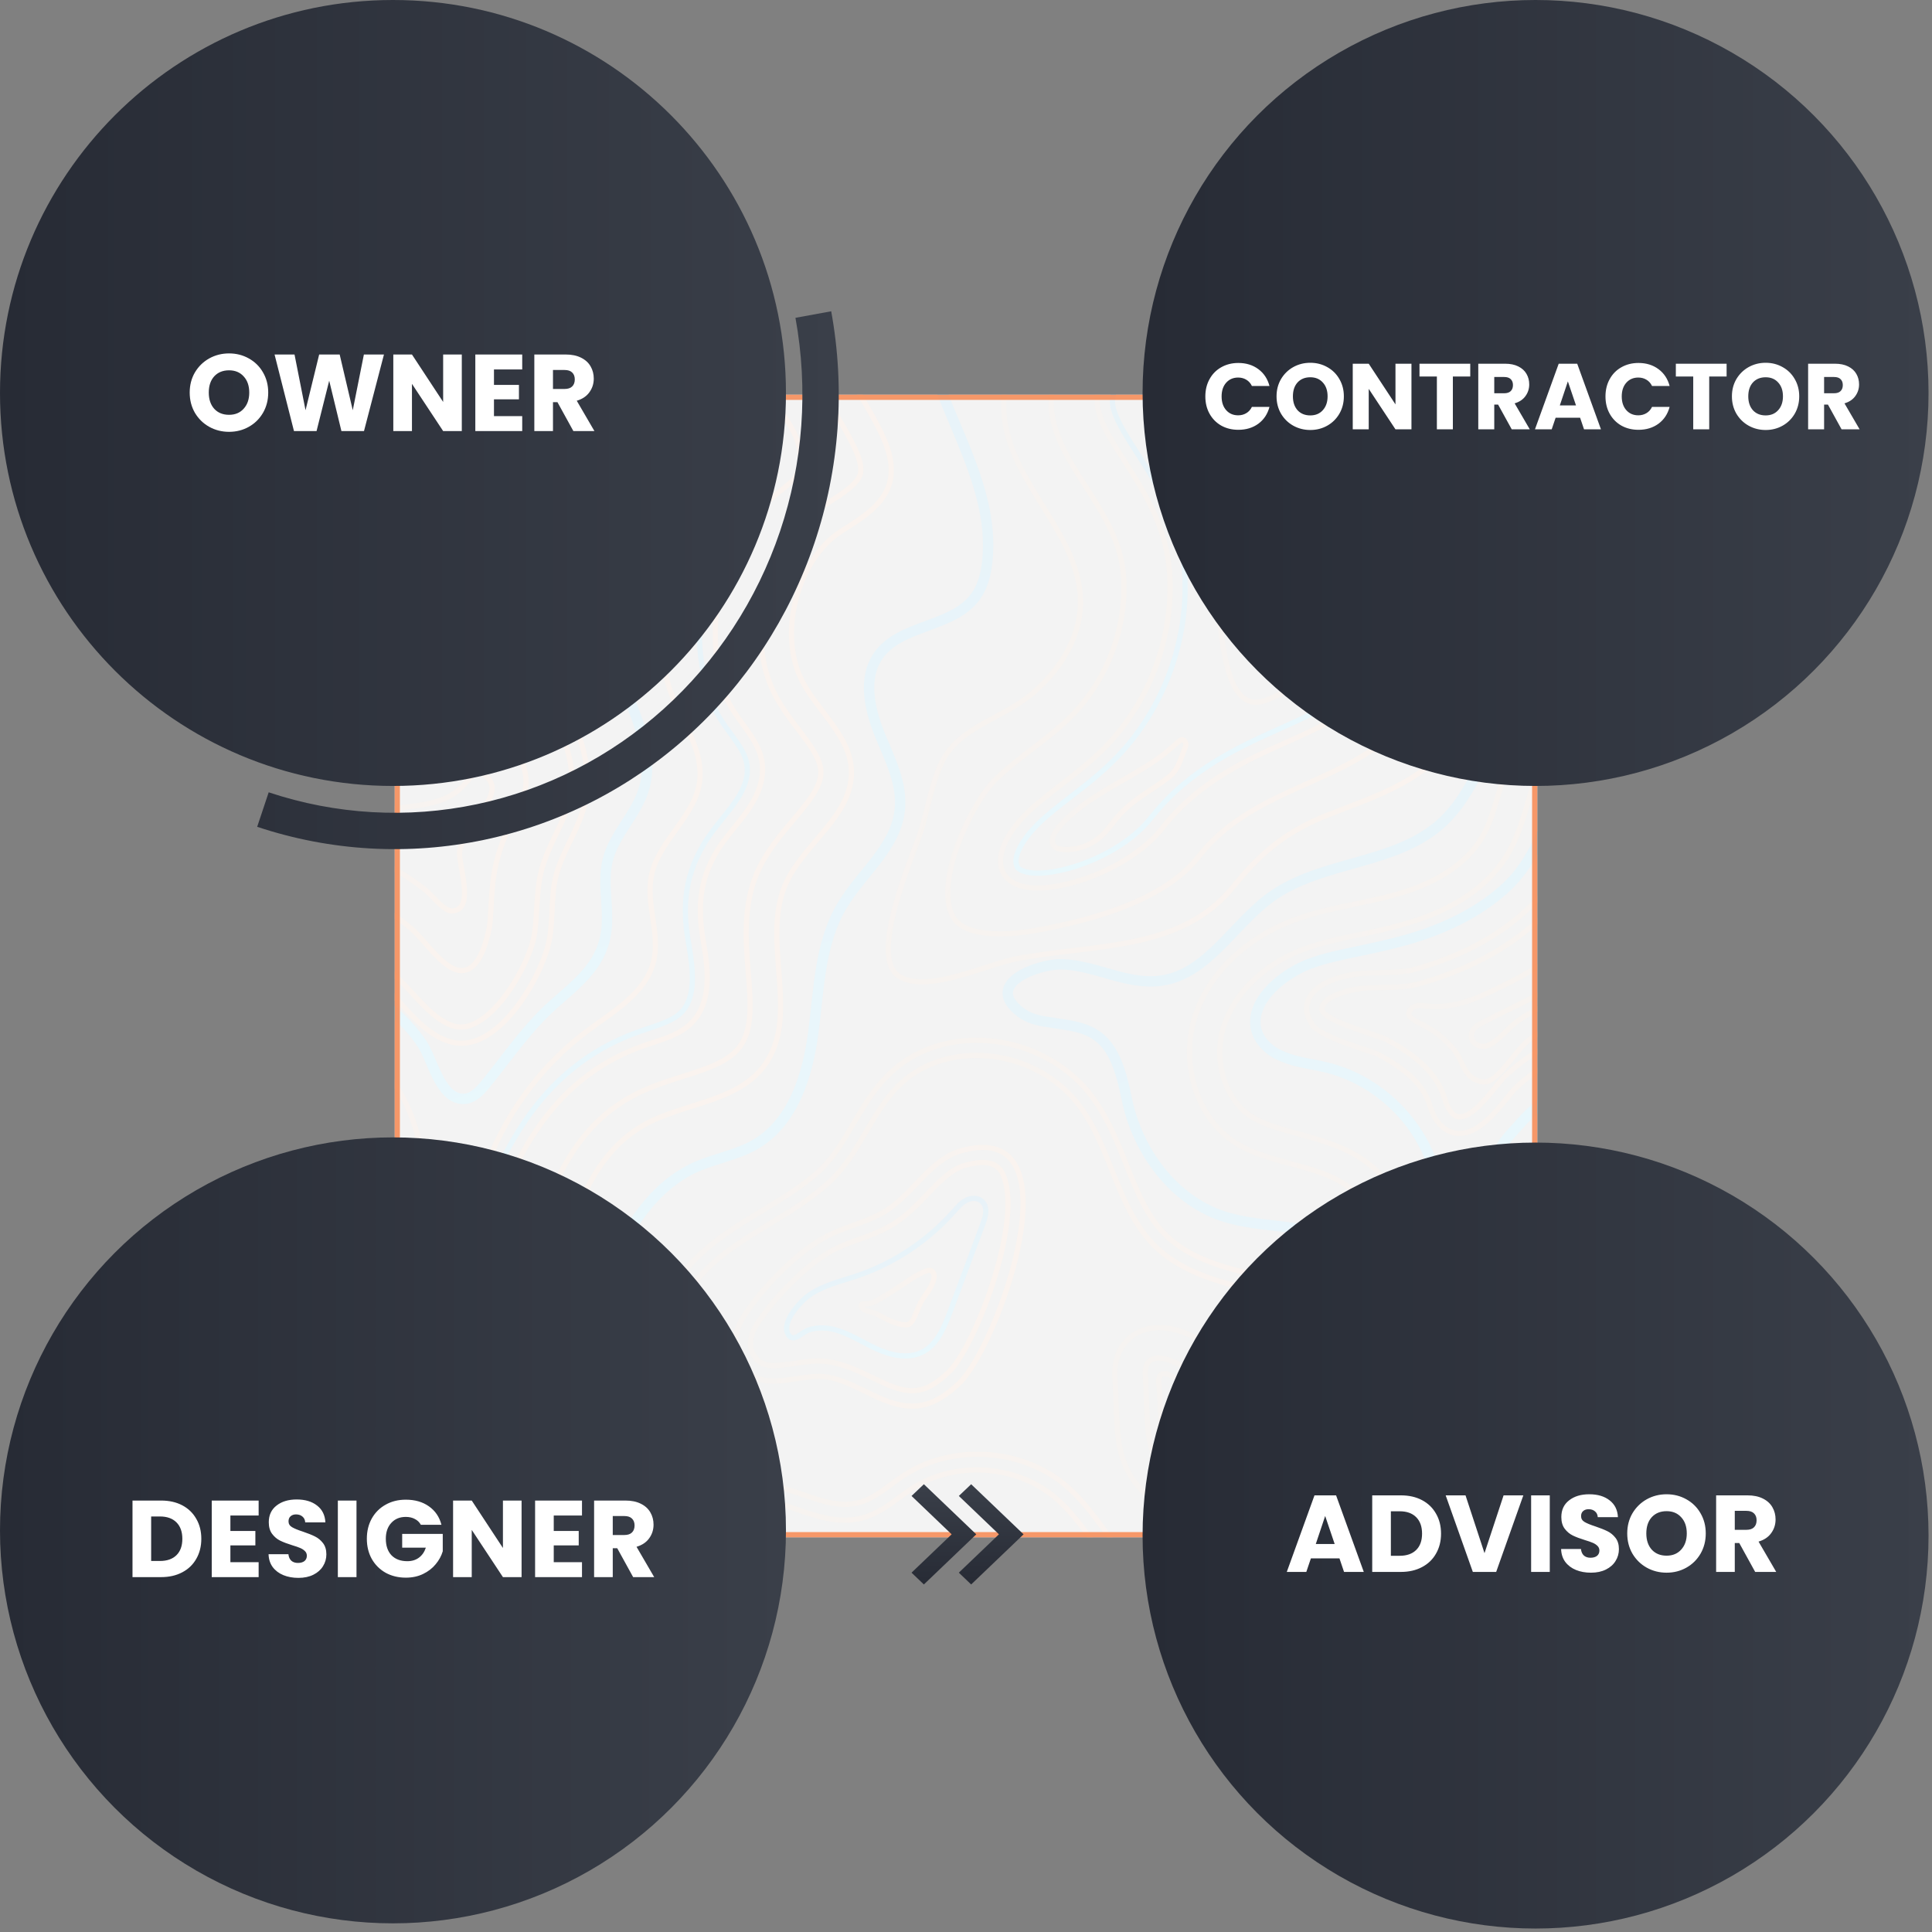 <svg width="372" height="372" viewBox="0 0 372 372" fill="none" xmlns="http://www.w3.org/2000/svg">
<rect x="0" y="0" width="372" height="372" fill="#808080" stroke="none"/>
<g clip-path="url(#clip0_4790_8134)">
<path d="M79.065 330.749C77.996 327.616 77.487 324.293 77.652 321.114C78.105 311.091 83.963 301.348 93.359 295.02C96.969 292.602 100.937 290.686 104.868 288.846C112.488 285.185 119.643 281.807 122.905 275.074C124.564 271.697 125.022 267.731 125.46 263.522C125.899 259.5 126.337 255.291 127.973 251.298C131.686 242.224 139.392 237.534 146.857 233.052C150.728 230.669 154.414 228.475 157.517 225.668C160.433 223.05 162.317 219.784 164.331 216.349C167.73 210.567 171.554 204.017 180.695 201.336C191.03 198.31 202.982 202.04 209.733 210.48C213.015 214.607 214.993 219.491 216.839 224.17C218.932 229.389 220.873 234.348 224.505 237.856C229.399 242.682 236.795 244.406 243.966 246.02C244.921 246.256 245.932 246.474 246.887 246.71C254.92 248.654 260.408 252.84 265.726 256.897C269.786 260.009 273.582 262.899 278.456 264.921C285.917 267.935 297.113 270.362 308.195 264.583C308.716 264.28 309.257 264.033 309.834 263.711C312.944 262.026 316.408 260.095 320.54 260.309C328.544 260.702 331.468 264.514 332.537 267.647C335.686 276.878 325.984 290.368 322.946 294.277C319.296 298.957 315.453 302.704 312.715 304.2C301.375 310.504 288.224 311.867 276.919 312.413C273.181 312.626 269.035 313.104 264.645 313.602C249.815 315.35 233.061 317.318 221.244 308.858C216.922 305.71 213.864 301.507 210.92 297.452C208.447 294.048 206.088 290.793 203.117 288.309C195.502 281.913 183.589 281.23 175.31 286.802C174.659 287.274 174.008 287.746 173.301 288.237C171.255 289.747 168.968 291.464 166.113 292.25C161.598 293.478 157.269 291.957 153.446 290.638C151.179 289.85 149.118 289.116 147.041 288.888C140.156 288.113 133.895 293.559 131.299 299.316C128.721 304.942 128.285 312.086 129.843 321.048C130.116 322.579 130.463 324.147 130.755 325.734C131.625 329.934 132.553 334.302 132.584 338.788C132.694 346.433 129.991 352.976 125.252 356.841C122.11 359.349 117.819 360.5 113.758 359.949C110.278 359.45 107.312 357.714 105.461 355.035C104.744 354.03 104.27 353.006 103.833 352.093C103.359 351.068 102.922 350.155 102.339 349.542C101.227 348.297 99.186 347.807 97.014 347.299C96.134 347.099 95.254 346.9 94.392 346.569C87.441 344.318 81.699 338.47 79.065 330.749Z" stroke="url(#paint0_linear_4790_8134)" stroke-miterlimit="10"/>
<path d="M320.577 292.463C329.34 281.167 336.922 264.028 320.299 263.266C316.428 263.087 312.967 265.392 309.521 267.192C299.184 272.591 287.851 271.96 277.315 267.622C265.411 262.752 259.434 252.736 246.177 249.576C237.732 247.523 228.599 246.016 222.407 239.947C214.877 232.522 213.971 220.527 207.352 212.292C201.355 204.782 190.658 201.436 181.461 204.136C168.57 207.908 167.926 220.12 159.437 227.825C150.094 236.321 135.799 239.823 130.653 252.383C127.546 259.938 129.123 268.956 125.511 276.309C120.001 287.62 105.439 290.338 94.982 297.403C87 302.749 81.024 311.595 80.605 321.169C80.186 330.743 86.088 340.721 95.305 343.573C98.527 344.598 102.305 344.87 104.584 347.341C106.091 349.012 106.687 351.308 107.952 353.187C111.276 357.986 118.922 358.064 123.476 354.387C128.031 350.71 129.782 344.491 129.685 338.716C129.626 332.865 128.016 327.231 126.985 321.462C125.566 313.639 125.339 305.285 128.672 298.027C131.949 290.789 139.536 285.016 147.449 285.876C153.604 286.525 159.466 290.896 165.419 289.303C168.572 288.477 171.004 286.086 173.758 284.272C183.042 277.982 196.544 278.748 205.119 285.941C212.057 291.818 215.711 301.065 223.076 306.36C237.317 316.616 260.657 310.154 276.822 309.387C288.744 308.817 300.903 307.293 311.369 301.537C313.641 300.325 317.206 296.861 320.577 292.463Z" stroke="url(#paint1_linear_4790_8134)" stroke-miterlimit="10"/>
<path d="M216.276 281.134C215.284 278.225 215.114 275.348 214.982 272.395L214.689 265.312C214.624 264.023 214.491 261.07 216.623 258.532C218.978 255.73 222.879 254.899 227.094 256.271C231.479 257.774 234.936 260.217 238.317 262.624C241.117 264.604 243.691 266.474 246.445 267.408C248.431 268.105 250.733 268.444 253.203 268.726C255.691 269.064 258.236 269.382 260.877 270.168C266.14 271.683 270.395 275.915 272.265 281.398C272.895 283.244 273.226 285.13 273.22 286.943C273.25 291.242 271.462 294.975 268.412 297.202C266.162 298.844 262.135 300.405 256.158 298.446C254.041 297.732 252.035 296.98 250.161 296.245C246.131 294.684 242.663 293.306 238.604 292.942C237.949 292.853 237.313 292.82 236.602 292.751C230.692 292.268 223.304 291.666 218.663 285.567C217.682 284.34 216.849 282.813 216.276 281.134Z" stroke="url(#paint2_linear_4790_8134)" stroke-miterlimit="10"/>
<path d="M267.266 287.033C267.272 282.659 264.357 277.408 259.149 275.874C254.298 274.468 249.121 274.673 244.362 272.986C237.334 270.512 232.15 264.286 225.086 261.886C223.737 261.409 221.978 261.197 221.107 262.306C220.477 263.021 220.484 264.143 220.547 265.058C220.657 267.394 220.786 269.786 220.839 272.141C220.957 275.598 221.226 279.317 223.358 282.087C226.829 286.587 233.446 286.578 239.133 287.136C246.166 287.797 251.496 290.789 257.96 292.893C264.368 295.017 267.278 291.463 267.266 287.033Z" stroke="url(#paint3_linear_4790_8134)" stroke-miterlimit="10"/>
<path d="M224.677 278.265C223.195 274.836 223.555 270.216 223.138 266.611C223.04 265.958 223.015 265.154 223.554 264.72C224.186 264.192 225.162 264.672 225.875 265.115C231.49 268.759 237.057 273.543 243.391 275.816C246.239 276.843 249.121 277.234 251.927 277.589C254.154 277.891 256.306 278.156 258.329 278.778C261.869 279.819 267.719 287.629 262.54 290.207C260.509 291.212 258.071 290.108 255.99 289.132C250.044 286.35 243.639 284.601 237.111 283.954C234.267 283.675 231.313 283.621 228.725 282.443C226.663 281.522 225.456 279.998 224.677 278.265Z" stroke="url(#paint4_linear_4790_8134)" stroke-miterlimit="10"/>
<path d="M184.738 266.286C192.166 259.131 207.917 215.223 185.155 221.55C179.166 223.218 175.996 229.671 170.766 233.016C167.398 235.227 163.291 236.003 159.658 237.805C153.716 240.706 146.849 247.858 143.242 253.397C141.559 255.97 140.891 259.321 142.312 262.021C145.893 268.857 153.265 264.469 158.783 265.084C165.032 265.826 170.305 271.397 176.806 270.679C179.869 270.321 182.529 268.414 184.738 266.286Z" stroke="url(#paint5_linear_4790_8134)" stroke-miterlimit="10"/>
<path d="M144.727 260.135C144.231 258.68 144.61 256.678 145.72 254.987C149.049 249.917 155.525 243.086 160.928 240.431C162.269 239.786 163.705 239.234 165.215 238.719C167.602 237.842 170.045 236.947 172.352 235.472C174.697 233.923 176.646 231.947 178.483 230.009C180.877 227.506 183.122 225.116 185.921 224.349C191.966 222.661 192.939 225.515 193.416 226.913C196.584 236.201 187.679 259.349 182.703 264.169C180.401 266.391 178.408 267.508 176.484 267.727C173.664 268.065 170.869 266.645 167.887 265.226C165.186 263.899 162.353 262.554 159.154 262.147C157.078 261.918 154.93 262.214 152.913 262.527C148.282 263.232 146.357 263.264 144.955 260.619C144.842 260.471 144.785 260.303 144.727 260.135Z" stroke="url(#paint6_linear_4790_8134)" stroke-miterlimit="10"/>
<path d="M151.713 256.816C150.426 254.507 154.23 250.462 155.848 249.347C158.62 247.403 161.998 246.687 165.187 245.6C172.237 243.195 178.637 238.888 183.608 233.32C184.331 232.511 185.036 231.647 185.986 231.135C186.935 230.624 188.225 230.559 189.034 231.282C190.275 232.358 189.802 234.268 189.196 235.786C187.123 241.427 184.975 247.032 182.902 252.673C181.745 255.691 180.385 259.027 177.479 260.394C174.796 261.684 171.557 260.977 168.819 259.725C166.081 258.473 163.564 256.771 160.68 256.006C159.107 255.606 157.275 255.544 155.708 256.078C154.31 256.555 152.773 258.641 151.751 256.928C151.732 256.872 151.713 256.816 151.713 256.816Z" stroke="url(#paint7_linear_4790_8134)" stroke-miterlimit="10"/>
<path d="M165.844 251.555C165.787 251.387 165.861 251.237 165.953 251.143C166.102 251.03 166.364 251.066 166.607 251.045C167.973 251.204 169.497 249.997 170.652 249.353C171.899 248.615 173.108 247.766 174.336 246.972C175.36 246.311 176.364 245.593 177.501 245.081C177.985 244.853 178.879 244.361 179.443 244.731C179.462 244.787 179.518 244.768 179.537 244.823C180.441 245.827 179.24 247.798 178.666 248.68C178.297 249.244 177.852 249.77 177.538 250.315C177.02 251.178 176.709 252.096 176.322 252.978C176.047 253.634 175.642 254.646 174.953 255.006C174.637 255.176 173.459 255.203 171.341 254.302C170.59 253.934 169.84 253.565 168.995 253.103C168.151 252.642 167.216 252.649 166.428 252.168C166.259 252.038 166.09 251.909 165.976 251.76C165.882 251.667 165.863 251.611 165.844 251.555Z" stroke="url(#paint8_linear_4790_8134)" stroke-miterlimit="10"/>
<path d="M-6.752 199.637C-15.941 192.84 -23.648 183.977 -28.86 173.826C-39.529 153.169 -36.462 134.511 -32.557 112.818C-28.185 88.467 -10.54 90.942 10.351 95.058C31.971 99.3 55.004 94.317 73.579 82.672C92.768 70.63 103.001 44.968 129.228 47.701C147.149 49.52 161.123 67.05 168.947 81.931C170.728 85.321 172.326 89.273 171.287 93C170.083 97.345 165.708 99.9 161.911 102.319C153.426 107.837 149.676 122.294 154.581 131.363C157.687 137.174 163.701 141.805 163.934 148.346C164.275 157.037 154.574 162.469 151.171 170.438C146.5 181.462 154.302 195.914 146.985 205.405C141.705 212.265 131.499 212.374 123.958 216.632C103.663 228.177 109.932 263.95 89.693 275.475C79.974 281.039 66.174 277.752 59.977 268.374C50.662 254.25 63.175 228.497 47.65 219.053C40.723 214.858 32.216 214.637 24.279 213.16C13.106 211.163 2.436 206.433 -6.752 199.637Z" stroke="url(#paint9_linear_4790_8134)" stroke-miterlimit="10"/>
<path d="M-27.163 162.876C-32.697 146.651 -29.818 130.742 -26.776 113.84C-25.625 107.327 -23.393 103.068 -20.1 100.82C-14.072 96.703 -3.312 98.404 9.211 100.878C31.712 105.319 56.297 100.493 76.714 87.657C83.768 83.252 89.54 77.286 95.146 71.564C105.317 61.1 114.095 52.047 128.649 53.516C147.019 55.369 160.168 77.803 163.748 84.638C164.449 85.96 164.943 87.041 165.267 87.992C165.744 89.391 165.864 90.474 165.645 91.299C165.098 93.172 162.288 95.004 159.571 96.743L158.696 97.291C148.889 103.697 143.93 119.004 147.9 130.641C148.3 131.816 148.832 133.009 149.382 134.07C150.688 136.435 152.217 138.537 153.764 140.508C155.462 142.739 157.065 144.878 157.733 146.836C157.943 147.451 158.059 147.974 158.063 148.534C158.177 151.431 155.637 154.421 152.707 157.919C150.26 160.814 147.461 164.143 145.75 168.099C143.046 174.455 143.598 181.199 144.07 187.159C144.56 193.175 144.952 198.35 142.339 201.677C140.172 204.478 136.124 205.796 131.442 207.268C128.011 208.376 124.448 209.467 121.059 211.434C108.827 218.418 104.773 232.167 101.175 244.324C97.924 255.301 94.856 265.716 86.794 270.277C79.793 274.289 69.382 271.782 64.961 265.046C64.338 264.135 63.863 263.11 63.462 261.935C61.917 257.403 62.007 251.626 62.039 245.495C62.142 238.839 62.225 231.941 60.145 225.842C58.37 220.639 55.202 216.661 50.696 213.888C44.388 210.044 37.427 209.046 30.672 208.103C28.764 207.817 27.005 207.605 25.264 207.262C15.138 205.407 5.238 201.102 -3.349 194.787C-11.955 188.417 -19.004 180.204 -23.76 171.021C-25.031 168.394 -26.209 165.673 -27.163 162.876Z" stroke="url(#paint10_linear_4790_8134)" stroke-miterlimit="10"/>
<path d="M-18.43 159.904C-22.431 149.089 -23.505 137.152 -21.248 125.827C-20.219 120.604 -18.349 115.282 -14.562 111.554C-8.491 105.549 -1.361 106.677 5.907 108.757C12.988 110.838 20.133 111.462 27.591 111.353C46.544 111.072 65.365 105.276 81.427 95.238C89.393 90.21 95.555 83.923 101.457 77.788C111.943 66.966 117.905 61.372 127.744 62.388C134.722 63.068 141.061 68.65 145.167 73.183C148.464 76.805 154.358 82.914 154.097 88.374C153.955 92.17 152.296 92.799 149.675 95.004C145.438 98.511 143.061 100.883 140.746 106.544C137.328 115.017 136.611 124.818 139.588 133.546C141.535 139.252 147.503 142.65 146.764 149.273C146.095 155.184 140.981 159.052 138.061 163.858C134.55 169.678 134.307 175.007 135.474 181.542C136.409 186.844 136.993 192.953 133.263 196.848C130.869 199.351 127.342 200.18 124.041 201.306C105.561 207.734 97.882 224.406 92.714 241.846C90.997 247.615 89.39 255.721 85.328 260.292C82.805 263.151 78.291 264.566 75.099 262.532C71.963 260.479 71.428 256.164 71.196 252.371C70.311 235.31 72.03 216.549 55.322 206.384C44.133 199.583 31.488 200.961 19.608 196.894C7.146 192.588 -3.997 184.273 -11.513 173.408C-14.308 169.24 -16.677 164.677 -18.43 159.904Z" stroke="url(#paint11_linear_4790_8134)" stroke-miterlimit="10"/>
<path d="M-16.244 157.343C-19.679 147.273 -20.389 136.585 -18.366 126.402C-17.173 120.561 -15.296 116.361 -12.473 113.649C-7.795 109.055 -2.483 109.429 5.121 111.582C11.977 113.553 19.142 114.419 27.722 114.303C47.161 113.98 66.319 108.257 83.088 97.728C91.37 92.529 97.606 86.093 103.657 79.844C116.593 66.5 128.712 59.368 144.224 74.813C148.101 78.674 150.517 84.658 148.59 89.812C147.93 91.536 146.893 93.076 145.857 94.617C137.067 107.296 131.388 118.664 136.808 134.553C137.705 137.182 139.253 139.34 140.65 141.237C141.839 142.892 142.971 144.38 143.524 146.002C143.868 147.009 143.949 147.981 143.863 149.01C143.492 152.134 141.399 154.784 139.156 157.548C137.933 159.089 136.654 160.65 135.619 162.377C131.221 169.623 131.584 176.182 132.673 182.119C133.472 186.843 133.994 192.036 131.266 194.84C129.8 196.402 127.375 197.167 124.858 198.025C124.298 198.216 123.739 198.407 123.235 198.579C102.965 205.618 95.074 224.049 90.071 241.058C89.742 242.107 89.432 243.212 89.141 244.373C87.736 249.411 86.187 255.123 83.313 258.415C81.736 260.202 78.753 261.344 76.913 260.161C76.181 259.661 75.596 258.861 75.176 257.63C74.641 256.064 74.459 254.065 74.353 252.29C74.245 250.141 74.173 247.917 74.065 245.768C73.801 237.489 73.517 228.966 70.903 221.302C68.308 213.693 63.819 208.041 57.042 203.92C49.871 199.558 42.161 198.379 34.75 197.159C29.865 196.389 25.262 195.711 20.783 194.116C8.753 189.975 -1.771 182.011 -8.909 171.704C-11.628 167.76 -13.865 163.402 -15.597 158.871C-15.881 158.406 -16.072 157.847 -16.244 157.343Z" stroke="url(#paint12_linear_4790_8134)" stroke-miterlimit="10"/>
<path d="M-5.44 155.528C-8.168 147.714 -9.163 139.122 -7.97 130.534C-7.563 127.334 -6.651 123.963 -4.142 121.983C-2.022 120.323 0.854 119.967 3.512 120.434C7.629 121.153 25.037 124.396 30.009 124.324C47.84 124.05 65.511 119.459 81.344 111.31C88.198 107.785 94.766 103.421 101.015 98.854C106.521 94.853 108.868 88.368 113.601 83.568C117.778 79.333 123.552 76.302 129.462 76.784C135.373 77.266 141.07 82.068 141.336 87.973C141.581 93.636 137.239 98.302 134.169 103.034C129.435 110.395 127.943 118.836 128.003 127.435C128.041 135.603 135.281 141.815 134.777 149.857C134.302 156.889 126.821 161.689 125.43 168.597C124.309 174.101 127.21 179.857 125.808 185.269C124.26 191.168 118.321 194.63 113.43 198.235C103.945 205.218 96.688 215.251 93.008 226.436C92.185 228.966 91.474 231.644 89.712 233.619C87.95 235.594 84.667 236.589 82.599 234.921C79.084 232.123 81.578 225.151 80.933 221.249C80.035 215.685 77.605 210.393 74.06 206.043C65.82 195.801 50.742 191.513 38.203 189.544C33.525 188.829 29.502 188.203 25.735 186.865C10.706 181.623 -0.387 169.793 -5.44 155.528Z" stroke="url(#paint13_linear_4790_8134)" stroke-miterlimit="10"/>
<path d="M2.464 152.332C1.969 151.065 1.511 149.722 1.165 148.341C0.072 144.404 -0.297 139.846 1.979 136.446C3.921 133.535 7.463 132.015 10.956 131.636C14.449 131.256 17.948 131.811 21.41 132.254C57.33 136.49 95.02 121.01 117.61 92.756C119.056 90.952 120.519 89.016 122.435 87.675C124.351 86.335 126.926 85.644 129.045 86.545C138.605 90.404 125.273 100.573 123.171 104.663C118.706 113.181 117.308 124.462 120.774 133.523C123.02 139.377 125.794 145.676 124.041 151.708C122.637 156.746 118.252 160.553 116.998 165.665C115.853 170.365 117.495 175.363 116.612 180.099C115.496 186.163 110.902 189.541 106.592 193.385C101.65 197.756 97.783 203.447 93.613 208.617C92.427 210.084 91.017 211.626 89.129 211.583C84.66 211.484 83.242 203.848 81.259 200.964C78.067 196.183 73.349 192.421 68.264 189.783C60.591 185.78 51.979 183.971 43.516 182.049C26.252 177.944 9.069 169.316 2.464 152.332Z" stroke="url(#paint14_linear_4790_8134)" stroke-width="2" stroke-miterlimit="10"/>
<path d="M8.004 153.005C7.151 148.674 9.745 145.291 16.122 145.676C25.678 146.227 34.788 147.116 44.407 146.021C56.175 144.63 67.667 141.335 78.476 136.586C87.589 132.541 95.254 127.365 103.232 121.459C104.627 120.421 106.377 119.324 107.989 120.023C109.808 120.777 110.087 123.243 110.082 125.243C110.08 130.365 108.95 134.56 110.723 139.389C112.8 145.114 114.089 150.357 112.15 156.39C110.74 160.681 108.057 164.532 106.984 168.895C106.023 173.033 106.576 177.403 105.634 181.597C104.001 188.712 95.54 203.09 86.755 200.591C82.953 199.514 80.109 196.487 77.49 193.57C73.628 189.204 68.773 184.677 63.06 182.941C54.068 180.2 44.734 179.387 35.831 175.99C26.291 172.374 17.279 166.829 10.943 158.873C9.321 156.865 8.316 154.835 8.004 153.005Z" stroke="url(#paint15_linear_4790_8134)" stroke-miterlimit="10"/>
<path d="M11.133 153.371C11.019 153.035 10.923 152.755 10.865 152.401C10.71 151.579 10.646 150.477 11.313 149.687C12.073 148.803 13.753 148.417 15.922 148.552C17.568 148.615 19.177 148.753 20.766 148.836C28.808 149.34 36.476 149.848 44.694 148.856C56.405 147.484 68.159 144.224 79.62 139.19C83.739 137.348 87.29 134.576 90.935 131.896C93.725 129.82 100.02 123.925 103.836 124.309C107.859 124.749 106.442 135.975 107.777 139.891C107.816 140.003 107.873 140.171 107.911 140.283C108.083 140.786 108.255 141.29 108.426 141.793C110.048 146.549 110.825 150.656 109.306 155.358C108.757 157.045 107.965 158.751 107.117 160.477C105.994 162.859 104.777 165.335 104.142 168.05C103.579 170.428 103.502 172.765 103.331 175.009C103.214 177.048 103.115 178.955 102.735 180.771C101.664 185.321 97.31 193.614 92.117 196.697C90.46 197.7 88.929 197.972 87.487 197.59C84.508 196.732 82.079 194.188 79.593 191.476C76.07 187.556 70.629 182.042 63.81 179.996C59.839 178.79 55.795 177.921 51.901 177.126C46.659 176.041 41.68 174.991 36.807 173.156C26.535 169.227 18.571 163.824 13.177 156.983C12.272 155.793 11.534 154.546 11.133 153.371Z" stroke="url(#paint16_linear_4790_8134)" stroke-miterlimit="10"/>
<path d="M27.6 158.253C28.191 154.491 39.771 158.411 45.785 157.733C58.337 156.262 70.95 152.772 83.156 147.359C86.846 145.726 90.959 143.136 93.667 140.089C94.742 138.848 96.436 137.77 97.881 138.527C99.156 139.153 99.411 140.815 99.495 142.161C99.633 145.861 102.196 148.797 100.952 152.656C100.586 153.78 99.922 155.131 99.204 156.687C97.933 159.369 96.458 162.371 95.55 166.116C94.824 169.299 94.676 172.16 94.544 174.703C94.444 176.423 94.379 177.882 94.162 178.893C93.564 181.533 92.256 187.038 88.703 186.876C85.412 186.749 81.651 180.85 79.207 178.81C75.446 175.659 71.24 173.034 66.501 171.59C62.173 170.256 57.943 169.388 53.843 168.538C48.732 167.471 44.295 166.548 40.059 164.933C35.748 163.281 27.01 162.014 27.6 158.253Z" stroke="url(#paint17_linear_4790_8134)" stroke-miterlimit="10"/>
<path d="M62.444 161.725C62.117 160.4 62.914 159.441 64.011 158.63C66.597 156.873 70.148 156.662 73.135 156.08C77.298 155.285 81.654 155.422 85.587 153.769C87.619 152.951 88.881 151.708 90.216 150.128C91.458 148.643 92.202 148.077 93.802 149.655C97.378 153.181 89.897 157.982 88.535 163.693C88.009 165.996 91.698 174.98 87.159 175.405C86.673 175.445 86.223 175.224 85.829 174.984C84.233 173.967 83.174 172.329 81.652 171.162C80.035 169.902 78.251 168.7 76.449 167.628C74.328 166.353 72.114 165.172 69.845 164.197C68.739 163.7 67.538 163.11 66.396 162.875C64.58 162.495 63.379 164.467 62.539 162.005C62.52 161.949 62.482 161.837 62.444 161.725Z" stroke="url(#paint18_linear_4790_8134)" stroke-miterlimit="10"/>
<path d="M296.493 245.654C301.799 239.784 303.825 230.162 311.36 227.716C315.631 226.322 320.222 227.879 324.731 228.464C342.731 230.881 358.028 215.67 360.636 198.229C362.028 188.761 356.925 180.758 358.001 171.647C359.183 161.563 366.228 153.102 370.202 144.064C373.146 137.314 374.572 129.957 374.446 122.63C374.154 107.678 361.359 82.251 342.474 86.944C336.651 88.368 331.936 93.037 329.488 98.493C323.746 111.507 328.646 135.942 308.895 139.744C304.433 140.579 299.49 139.454 295.467 141.576C288.968 145.042 289.145 154.351 285.601 160.806C282.241 166.886 275.498 170.373 268.819 172.214C262.159 174.111 255.098 174.833 248.647 177.346C240.146 180.62 232.622 187.309 229.991 196.076C227.341 204.787 230.332 215.384 238.085 220.171C245.839 224.959 257.254 224 262.484 231.46C264.542 234.38 265.185 238.096 266.722 241.319C271.862 251.995 288.535 254.364 296.493 245.654Z" stroke="url(#paint19_linear_4790_8134)" stroke-miterlimit="10"/>
<path d="M235.774 208.093C234.649 204.792 234.566 201.073 235.572 197.794C237.564 191.369 243.208 185.759 250.721 182.884C254.208 181.569 257.978 180.721 261.954 179.926C264.698 179.365 267.554 178.766 270.39 177.923C280.24 175.125 287.105 170.348 290.759 163.668C292.291 160.834 293.242 157.762 294.045 154.99C295.341 150.55 296.331 147.777 298.231 146.754C299.497 146.072 301.478 146.021 303.777 145.986C305.647 145.973 307.74 145.884 309.924 145.513C327.697 142.137 330.143 125.688 331.928 113.712C332.679 108.772 333.357 104.168 334.792 100.868C336.633 96.743 340.05 93.578 343.782 92.618C348.392 91.483 352.644 92.78 356.84 96.658C360.753 100.257 364.27 105.99 366.427 112.312C367.686 116.004 368.385 119.701 368.481 122.728C368.619 129.177 367.301 135.747 364.706 141.691C363.529 144.466 361.923 147.263 360.298 150.19C356.716 156.533 353.023 163.102 352.087 170.978C351.433 176.385 352.571 181.369 353.555 185.717C354.443 189.786 355.311 193.612 354.72 197.374C352.63 211.203 340.405 224.617 325.473 222.59C324.556 222.465 323.545 222.248 322.497 222.106C318.623 221.366 314.168 220.575 309.506 222.103C302.53 224.358 299.058 230.476 296.288 235.355C294.922 237.758 293.629 240.01 292.126 241.647C289.715 244.281 285.704 245.524 281.419 244.862C277.152 244.256 273.622 241.963 272.066 238.684C271.611 237.715 271.229 236.596 270.753 235.384C269.971 233.09 269.018 230.48 267.319 228.062C262.957 221.867 256.084 220.027 250.072 218.331C246.7 217.42 243.535 216.563 241.17 215.122C238.748 213.699 236.824 211.17 235.774 208.093Z" stroke="url(#paint20_linear_4790_8134)" stroke-miterlimit="10"/>
<path d="M242.419 199.585C242.097 199.008 241.868 198.336 241.77 197.683C241.002 192.136 247.549 187.342 252.024 185.629C254.839 184.544 258.105 183.867 261.894 183.074C264.806 182.455 267.774 181.818 270.964 180.917C277.793 178.962 284.482 175.869 289.776 171.065C295.646 165.752 297.187 158.918 300.768 152.388C301.617 150.849 302.898 149.476 304.52 148.922C306.926 148.102 309.418 149 311.863 148.478C314.42 147.919 317.252 146.515 319.58 145.284C325.447 142.159 329.992 137.173 332.979 131.283C337.718 121.922 338.075 111.432 340.322 101.359C340.83 99.187 341.617 96.733 343.649 95.915C345.14 95.344 346.939 95.855 348.217 96.855C352.013 99.745 354.631 105.222 356.119 109.586C357.074 112.384 357.654 115.184 357.687 117.296C357.78 122.511 356.77 127.789 354.654 132.571C353.642 134.914 352.146 137.486 350.651 140.244C346.847 147.038 342.471 154.714 341.323 164.349C340.492 171.253 341.843 177.225 342.923 182.041C343.694 185.4 344.313 188.312 343.992 190.483C342.58 199.895 334.31 209.524 324.693 208.245C323.982 208.175 323.102 207.976 322.166 207.795C317.693 206.948 311.628 205.831 304.784 208.104C299.785 209.746 295.769 212.803 292.357 216.715C291.188 218.05 289.777 219.406 288.984 220.926C287.84 223.065 287.782 225.458 286.207 227.432C284.558 229.555 281.407 230.755 279.08 229.425C277.052 228.243 276.4 225.78 275.58 223.561C272.322 214.742 264.497 207.731 255.378 205.533C252.644 204.841 249.819 204.618 247.195 203.515C245.208 202.818 243.348 201.392 242.419 199.585Z" stroke="url(#paint21_linear_4790_8134)" stroke-width="2" stroke-miterlimit="10"/>
<path d="M251.78 195.512C251.627 195.064 251.587 194.578 251.565 194.148C251.797 189.885 256.947 188.503 258.663 188.042C261.238 187.351 263.78 187.296 266.266 187.26C268.49 187.188 270.602 187.155 272.487 186.637C281.087 184.203 288.183 180.471 293.663 175.479C296.431 172.973 298.858 169.835 300.926 166.194C301.351 165.424 301.792 164.337 302.195 163.138C303.075 160.776 304.084 158.059 306.11 156.306C308.172 154.478 310.582 154.218 312.506 153.999C313.234 153.938 313.832 153.859 314.41 153.724C316.781 153.166 319.316 152.176 322.277 150.604C327.399 147.857 329.96 142.549 332.908 136.36C333.571 135.009 334.216 133.603 334.935 132.233C334.972 132.158 339.96 123.711 345.026 123.732C346.84 123.738 348.305 124.737 349.139 126.451C349.216 126.675 349.329 126.824 349.405 127.048C349.959 128.67 349.614 130.224 349.434 131.16C349.326 131.759 349.199 132.302 349.091 132.901C348.513 135.784 347.898 138.742 346.235 141.557C345.367 143.04 344.441 144.355 343.46 145.689C342.831 146.591 342.201 147.492 341.628 148.375C337.855 154.159 335.908 159.07 335.399 163.803C334.482 171.736 335.987 178.529 337.125 183.513C338.361 189.149 338.432 196.682 331.318 200.545C326.365 203.235 320.712 202.227 316.202 201.455C311.56 200.665 308.104 200.969 302.938 202.669C298.947 203.968 295.28 206.218 291.696 209.627C291.417 209.909 290.787 210.624 290.231 211.375C287.803 214.327 284.763 218.05 281.325 218.223C279.923 218.327 278.555 217.794 277.52 216.773C276.315 215.623 275.782 214.243 275.363 213.012L275.134 212.341L275.038 212.061C273.894 208.891 270.827 205.94 265.554 203.117C265.16 202.877 263.549 202.365 262.35 201.962C257.759 200.405 254.404 199.176 252.766 197.486C252.312 196.704 251.99 196.127 251.78 195.512Z" stroke="url(#paint22_linear_4790_8134)" stroke-miterlimit="10"/>
<path d="M254.957 195.116C254.675 194.838 254.504 194.521 254.54 194.259C254.656 192.221 258.014 191.263 259.488 190.822C264.003 189.595 268.927 190.663 273.367 189.398C282.416 186.812 289.94 182.871 295.754 177.577C298.949 174.676 301.524 171.237 303.629 167.521C305.143 164.819 305.878 160.383 308.145 158.424C310.115 156.69 312.809 157.082 315.235 156.505C318.184 155.811 321.11 154.501 323.81 153.08C331.055 149.235 333.747 141.196 337.712 133.411C338.412 131.985 344.672 123.604 346.663 127.61C347.08 128.467 346.863 129.478 346.682 130.413C345.958 133.783 345.514 137.058 343.814 139.948C342.465 142.22 340.76 144.363 339.3 146.672C336.026 151.724 333.243 157.295 332.631 163.375C331.624 171.775 333.225 178.849 334.364 184.019C335.522 189.245 335.374 194.854 330.011 197.807C326.063 199.966 321.235 199.177 316.78 198.386C311.278 197.452 307.281 198.003 302.096 199.647C297.377 201.194 293.358 203.877 289.755 207.23C287.824 209.075 282.647 217.336 279.655 214.422C278.714 213.494 278.348 212.057 277.91 210.771C276.193 205.922 271.422 202.553 267.069 200.228C265.249 199.288 256.896 197.14 254.957 195.116Z" stroke="url(#paint23_linear_4790_8134)" stroke-miterlimit="10"/>
<path d="M271.336 194.778C271.428 194.497 271.65 194.234 272.059 193.969C272.766 193.478 273.683 193.603 274.525 193.69C280.325 194.398 285.149 191.878 290.179 189.412C294.669 187.194 298.911 184.435 302.57 181.063C305.338 178.558 307.71 175.625 309.764 172.489C311.631 169.541 312.275 165.387 314.669 162.884C316.599 160.851 319.162 161.226 321.589 160.648C324.78 159.934 328.003 158.398 330.305 155.989C330.954 155.33 331.603 154.484 332.574 154.403C333.228 154.305 333.978 154.673 334.356 155.231C335.661 157.409 332.012 162.277 331.486 164.58C330.02 171.45 331.899 178.241 333.386 184.979C334.853 191.661 332.544 192.949 331.39 193.592C328.801 194.975 324.814 194.274 321.24 193.682C314.464 192.495 309.536 193.427 304.258 195.165C300.77 196.292 297.604 197.997 294.572 200.093C292.19 201.717 288.738 207.891 286.123 208.284C284.816 208.48 283.502 207.741 282.673 206.775C281.504 205.362 281.137 203.552 279.968 202.139C278.497 200.392 276.691 198.76 274.647 197.709C273.895 197.153 270.748 196.165 271.336 194.778Z" stroke="url(#paint24_linear_4790_8134)" stroke-miterlimit="10"/>
<path d="M283.402 198.842C283.585 198.28 283.955 197.716 284.588 197.375C291.795 193.418 299.18 190.899 305.477 185.191C308.189 182.705 310.656 179.865 312.672 176.803C313.708 175.263 314.594 173.65 315.405 171.999C316.934 168.792 317.815 166.43 321.657 165.244C323.019 164.842 324.722 165.073 325.608 166.207C326.249 166.988 326.369 168.072 326.451 169.043C326.893 173.452 327.298 177.935 327.74 182.344C327.94 184.212 328.364 186.003 328.656 187.777C328.948 189.364 328.957 190.672 326.655 190.333C319.115 189.283 312.193 188.584 304.731 190.692C300.29 191.957 296.023 193.912 292.247 196.574C290.48 197.802 288.554 200.395 286.653 201.23C284.976 201.99 282.837 200.846 283.402 198.842Z" stroke="url(#paint25_linear_4790_8134)" stroke-miterlimit="10"/>
<path d="M237.676 170.474C237.806 170.305 237.936 170.135 238.121 169.947C243.181 163.724 248.276 159.801 255.882 156.831C264.42 153.482 273.915 150.555 279.152 143.023C283.557 136.711 284.114 128.089 289.384 122.482C293.818 117.721 300.649 116.141 306.803 114.042C319.204 109.749 327.116 97.057 324.538 83.822C323.102 76.317 315.947 63.581 310.095 58.144C300.932 49.59 288.056 52.858 277.057 54.487C256.179 57.549 239.687 38.129 219.099 45.152C208.598 48.609 199.795 56.858 195.605 67.094C193.84 71.443 192.846 76.217 193.439 80.886C195.136 93.735 208.364 103.401 208.043 116.376C207.867 123.182 203.797 129.379 198.537 133.734C193.073 138.221 185.774 139.712 182.02 145.551C179.616 149.307 178.636 156.137 177.171 160.447C175.67 165.018 167.408 183.825 172.894 187.825C178.042 191.565 189.965 185.687 195.659 184.619C211.135 181.651 227.596 183.218 237.676 170.474Z" stroke="url(#paint26_linear_4790_8134)" stroke-miterlimit="10"/>
<path d="M183.412 176.371C179.944 169.684 187.036 154.586 191.733 150.048C196.375 145.529 202.109 142.199 206.582 137.551C213.375 130.55 217.025 120.56 216.322 110.807C215.223 95.318 197.27 86.265 203.815 70.48C207.068 62.624 213.791 56.334 221.867 53.642L221.923 53.623C229.923 50.894 237.702 53.924 246.718 57.469C257.665 61.729 268.341 64.645 280.161 62.862C285.446 62.058 290.822 60.974 296.08 61.741C306.391 63.221 311.981 74.117 315.054 83.125C315.454 84.3 315.666 85.102 315.781 85.625C319.835 106.664 294.139 104.936 283.648 115.198C277.243 121.505 276.455 131.829 270.671 138.674C260.139 151.01 242.044 151.062 231.183 164.447C230.998 164.635 230.887 164.86 230.702 165.049C224.846 172.417 213.711 176.028 204.902 178.034C200.087 179.114 194.543 180.256 189.585 179.636C186.123 179.193 184.283 178.01 183.412 176.371Z" stroke="url(#paint27_linear_4790_8134)" stroke-miterlimit="10"/>
<path d="M193.603 168.708C191.509 166.049 192.785 161.367 197.947 156.358C199.785 154.607 201.961 152.928 204.229 151.155C207.148 148.91 210.16 146.571 212.981 143.673C221.482 134.902 226.067 122.346 225.197 110.089C224.991 107.473 224.449 104.785 223.533 102.1C221.797 97.009 218.999 92.654 216.561 88.802C214.577 85.731 212.725 82.865 211.828 80.236C211.026 77.886 211.069 75.998 211.988 73.748C214.23 68.236 218.966 63.81 224.636 61.939L224.748 61.901C229.447 60.297 234.638 62.149 243.449 65.64C251.884 68.945 260.726 71.613 269.814 72.073C279.108 72.588 289.054 67.321 297.649 72.196C302.66 74.984 308.984 83.819 307.364 90.055C305.925 95.543 299.618 97.194 294.771 99.097C288.936 101.4 282.318 103.97 277.454 108.752C272.719 113.365 270.423 119.083 268.439 124.069C267.042 127.481 265.774 130.724 263.939 132.849C260.1 137.343 254.529 139.868 248.025 142.774C240.161 146.268 231.235 150.312 224.322 158.791C224.136 158.98 223.969 159.224 223.803 159.468C219.263 165.201 210.637 169.393 203.561 170.62C198.501 171.534 195.149 170.678 193.603 168.708Z" stroke="url(#paint28_linear_4790_8134)" stroke-miterlimit="10"/>
<path d="M195.717 166.49C195.24 165.091 196.397 162.073 199.998 158.534C201.688 156.896 203.807 155.236 205.983 153.557C208.995 151.218 212.119 148.841 215.07 145.773C224.164 136.363 229.024 122.963 228.073 109.922C227.847 107.064 227.266 104.077 226.292 101.223C224.441 95.796 221.512 91.237 218.979 87.292C217.108 84.37 215.351 81.597 214.587 79.359C214.015 77.681 214.063 76.54 214.706 74.947C216.654 70.222 220.722 66.399 225.552 64.814L225.72 64.757C229.468 63.478 234.247 65.22 242.457 68.416C253.123 72.585 261.568 74.638 269.722 75.105C273.406 75.284 277.084 74.717 280.613 74.075C286.289 73.138 291.666 72.241 296.227 74.807C298.929 76.321 302.604 80.502 304.073 84.81C304.665 86.544 304.844 88.169 304.516 89.405C303.697 92.495 300.491 93.901 295.662 95.673C294.991 95.902 294.339 96.187 293.667 96.416C287.552 98.814 280.655 101.479 275.382 106.713C270.239 111.777 267.776 117.739 265.645 123.025C264.358 126.212 263.146 129.249 261.625 131.017C258.232 134.985 252.921 137.359 246.753 140.15C238.572 143.815 229.311 147.973 221.971 157.035C221.786 157.223 221.619 157.467 221.397 157.73C217.691 162.429 210.112 166.576 202.979 167.822C198.797 168.562 196.549 167.83 195.889 166.993C195.812 166.77 195.755 166.602 195.717 166.49Z" stroke="url(#paint29_linear_4790_8134)" stroke-miterlimit="10"/>
<path d="M234.048 109.503C233.819 106.083 233.084 102.649 231.939 99.292C230.794 95.935 229.293 92.45 227.44 89.397C225.795 86.773 223.349 84.547 222.002 81.696C220.787 79.05 220.596 75.743 222.337 73.338C223.781 71.346 226.391 70.393 228.877 70.357C232.822 70.386 236.705 72.434 240.304 73.829C251.607 78.218 260.595 80.398 269.44 80.879C273.76 81.092 277.961 80.408 281.621 79.784C286.401 78.966 290.602 78.282 293.379 79.833C295.838 81.181 299.282 84.503 297.714 87.598C296.11 90.768 291.216 91.251 288.176 92.226C284.036 93.638 280.105 95.666 276.59 98.176C271.624 101.744 267.394 106.372 264.309 111.609C261.574 116.227 260.668 122.907 257.201 127.025C254.717 129.996 249.946 132.123 244.411 134.573C236.045 138.426 235.067 124.207 234.048 109.503Z" stroke="url(#paint30_linear_4790_8134)" stroke-miterlimit="10"/>
<path d="M242.932 127.462C242.838 127.37 242.688 127.296 242.575 127.147C241.765 126.237 241.569 124.93 241.467 123.715C240.947 118.896 240.24 114.078 239.908 109.257L239.887 109.015C239.167 99.579 235.738 90.444 229.631 83.158C228.896 82.285 228.086 81.375 227.648 80.275C227.21 79.175 227.369 77.809 228.223 77.018C229.375 76.001 231.229 76.492 232.654 77.006C239.176 79.465 245.645 82.318 252.277 84.365C256.961 85.828 264.036 87.162 268.949 86.735C273.082 86.949 276.64 85.111 280.522 84.224C282.78 83.703 285.191 83.63 287.475 84.1C288.018 84.228 290.339 84.623 290.548 85.238C291.178 87.084 285.021 88.81 283.827 89.154C280.078 90.246 276.233 91.058 273.034 93.398C267.416 97.438 262.593 102.706 259.12 108.637C257.642 111.078 256.744 113.757 255.79 116.269C254.121 120.898 251.591 125.383 246.971 127.584C245.779 128.302 244.097 128.314 242.932 127.462Z" stroke="url(#paint31_linear_4790_8134)" stroke-miterlimit="10"/>
<path d="M212.016 160.986C213.447 159.686 214.444 158.034 215.781 156.642C218.378 153.82 221.899 152.057 224.967 149.698C226.937 148.152 227.132 146.524 228.033 144.405C228.161 144.049 228.345 143.674 228.343 143.3C228.34 142.927 228.076 142.517 227.739 142.445C227.402 142.372 227.067 142.674 226.826 142.881C225.73 143.879 224.615 144.822 223.425 145.728C216.859 150.465 208.841 153.325 203.65 159.53C202.816 160.564 202.117 162.177 203.095 163.03C203.471 163.401 203.995 163.472 204.519 163.543C207.157 163.768 209.973 162.87 212.016 160.986Z" stroke="url(#paint32_linear_4790_8134)" stroke-miterlimit="10"/>
<path d="M184.51 24.66C180.145 36.767 175.673 49.472 177.519 62.208C179.854 78.025 191.785 92.13 190.102 108.068C189.857 110.463 189.257 112.916 187.813 114.907C183.425 120.901 173.306 120.168 169.087 126.292C166.126 130.612 167.419 136.416 169.322 141.263C171.282 146.091 173.896 151.008 173.221 156.172C172.355 163.338 165.772 168.207 162.095 174.457C157.809 181.665 157.702 190.508 156.601 198.816C155.5 207.123 152.703 216.134 145.405 220.373C141.905 222.379 137.759 223.043 134.014 224.696C125.889 228.341 120.674 236.491 117.33 244.814C114.042 253.118 112.122 261.955 108.028 269.909C103.933 277.864 96.974 285.109 88.121 286.255C81.323 287.2 74.65 284.48 68.406 281.738C54.98 275.888 41.12 269.311 32.327 257.633C26.346 249.618 23.174 239.77 17.601 231.49C12.01 223.155 2.371 216.137 -7.408 218.411" stroke="url(#paint33_linear_4790_8134)" stroke-width="2" stroke-miterlimit="10"/>
<path d="M343.061 63.949C336.317 69.997 331.137 77.697 328.056 86.243C325.323 93.796 324.202 101.86 321.525 109.394C318.849 116.927 314.134 124.344 306.697 127.443C303.901 128.584 300.839 129.129 298.156 130.419C287.667 135.558 286.331 150.316 277.75 158.302C268.891 166.57 254.64 165.623 244.801 172.664C237.472 177.912 232.567 187.518 223.641 188.814C217.03 189.757 210.946 185.837 204.458 185.676C200.045 185.557 189.211 189.316 196.484 194.892C197.931 196.022 199.785 196.514 201.619 196.763C206.392 197.57 210.897 197.595 213.77 202.174C215.679 205.207 216.378 208.904 217.132 212.394C219.291 221.838 225.878 230.896 235.285 234.12C243.398 236.849 252.977 235.267 260.039 240.041C264.923 243.372 267.617 249.073 271.87 253.119C285.457 266.034 304.7 259.096 320.687 257.077C335.61 255.235 345.214 273.319 358.401 277.19C364.227 278.887 370.74 277.29 375.744 273.835C380.748 270.379 384.452 265.306 387.143 259.828" stroke="url(#paint34_linear_4790_8134)" stroke-width="2" stroke-miterlimit="10"/>
<rect x="76" y="76" width="220" height="220" rx="37" fill="white" fill-opacity="0.9"/>
<rect x="76.5" y="76.5" width="219" height="219" rx="36.5" stroke="#F68146" stroke-opacity="0.8"/>
</g>
<circle cx="75.667" cy="294.667" r="75.667" fill="url(#paint35_linear_4790_8134)"/>
<path d="M31.035 288.926C32.589 288.926 33.947 289.234 35.109 289.85C36.271 290.466 37.167 291.334 37.797 292.454C38.441 293.56 38.763 294.841 38.763 296.297C38.763 297.739 38.441 299.02 37.797 300.14C37.167 301.26 36.264 302.128 35.088 302.744C33.926 303.36 32.575 303.668 31.035 303.668H25.512V288.926H31.035ZM30.804 300.56C32.162 300.56 33.219 300.189 33.975 299.447C34.731 298.705 35.109 297.655 35.109 296.297C35.109 294.939 34.731 293.882 33.975 293.126C33.219 292.37 32.162 291.992 30.804 291.992H29.103V300.56H30.804ZM44.361 291.803V294.785H49.17V297.557H44.361V300.791H49.8V303.668H40.77V288.926H49.8V291.803H44.361ZM57.465 303.815C56.387 303.815 55.421 303.64 54.567 303.29C53.713 302.94 53.027 302.422 52.509 301.736C52.005 301.05 51.739 300.224 51.711 299.258H55.533C55.589 299.804 55.778 300.224 56.1 300.518C56.422 300.798 56.842 300.938 57.36 300.938C57.892 300.938 58.312 300.819 58.62 300.581C58.928 300.329 59.082 299.986 59.082 299.552C59.082 299.188 58.956 298.887 58.704 298.649C58.466 298.411 58.165 298.215 57.801 298.061C57.451 297.907 56.947 297.732 56.289 297.536C55.337 297.242 54.56 296.948 53.958 296.654C53.356 296.36 52.838 295.926 52.404 295.352C51.97 294.778 51.753 294.029 51.753 293.105C51.753 291.733 52.25 290.662 53.244 289.892C54.238 289.108 55.533 288.716 57.129 288.716C58.753 288.716 60.062 289.108 61.056 289.892C62.05 290.662 62.582 291.74 62.652 293.126H58.767C58.739 292.65 58.564 292.279 58.242 292.013C57.92 291.733 57.507 291.593 57.003 291.593C56.569 291.593 56.219 291.712 55.953 291.95C55.687 292.174 55.554 292.503 55.554 292.937C55.554 293.413 55.778 293.784 56.226 294.05C56.674 294.316 57.374 294.603 58.326 294.911C59.278 295.233 60.048 295.541 60.636 295.835C61.238 296.129 61.756 296.556 62.19 297.116C62.624 297.676 62.841 298.397 62.841 299.279C62.841 300.119 62.624 300.882 62.19 301.568C61.77 302.254 61.154 302.8 60.342 303.206C59.53 303.612 58.571 303.815 57.465 303.815ZM68.642 288.926V303.668H65.051V288.926H68.642ZM81.03 293.588C80.764 293.098 80.379 292.727 79.875 292.475C79.385 292.209 78.804 292.076 78.132 292.076C76.97 292.076 76.039 292.461 75.339 293.231C74.639 293.987 74.289 295.002 74.289 296.276C74.289 297.634 74.653 298.698 75.381 299.468C76.123 300.224 77.138 300.602 78.426 300.602C79.308 300.602 80.05 300.378 80.652 299.93C81.268 299.482 81.716 298.838 81.996 297.998H77.439V295.352H85.251V298.691C84.985 299.587 84.53 300.42 83.886 301.19C83.256 301.96 82.451 302.583 81.471 303.059C80.491 303.535 79.385 303.773 78.153 303.773C76.697 303.773 75.395 303.458 74.247 302.828C73.113 302.184 72.224 301.295 71.58 300.161C70.95 299.027 70.635 297.732 70.635 296.276C70.635 294.82 70.95 293.525 71.58 292.391C72.224 291.243 73.113 290.354 74.247 289.724C75.381 289.08 76.676 288.758 78.132 288.758C79.896 288.758 81.38 289.185 82.584 290.039C83.802 290.893 84.607 292.076 84.999 293.588H81.03ZM100.428 303.668H96.838L90.832 294.575V303.668H87.24V288.926H90.832L96.838 298.061V288.926H100.428V303.668ZM106.622 291.803V294.785H111.431V297.557H106.622V300.791H112.061V303.668H103.031V288.926H112.061V291.803H106.622ZM121.911 303.668L118.845 298.103H117.984V303.668H114.393V288.926H120.42C121.582 288.926 122.569 289.129 123.381 289.535C124.207 289.941 124.823 290.501 125.229 291.215C125.635 291.915 125.838 292.699 125.838 293.567C125.838 294.547 125.558 295.422 124.998 296.192C124.452 296.962 123.64 297.508 122.562 297.83L125.964 303.668H121.911ZM117.984 295.562H120.21C120.868 295.562 121.358 295.401 121.68 295.079C122.016 294.757 122.184 294.302 122.184 293.714C122.184 293.154 122.016 292.713 121.68 292.391C121.358 292.069 120.868 291.908 120.21 291.908H117.984V295.562Z" fill="white"/>
<path d="M197.083 295.433L186.994 305.082L184.619 302.812L192.341 295.426L184.619 288.041L186.994 285.783L197.083 295.431V295.433ZM187.978 295.433L177.888 305.082L175.514 302.812L183.236 295.426L175.514 288.041L177.888 285.783L187.976 295.431L187.978 295.433Z" fill="url(#paint36_linear_4790_8134)"/>
<circle cx="295.667" cy="295.667" r="75.667" fill="url(#paint37_linear_4790_8134)"/>
<path d="M257.909 300.064H252.407L251.525 302.668H247.766L253.1 287.926H257.258L262.592 302.668H258.791L257.909 300.064ZM256.985 297.292L255.158 291.895L253.352 297.292H256.985ZM269.739 287.926C271.293 287.926 272.651 288.234 273.813 288.85C274.975 289.466 275.871 290.334 276.501 291.454C277.145 292.56 277.467 293.841 277.467 295.297C277.467 296.739 277.145 298.02 276.501 299.14C275.871 300.26 274.968 301.128 273.792 301.744C272.63 302.36 271.279 302.668 269.739 302.668H264.216V287.926H269.739ZM269.508 299.56C270.866 299.56 271.923 299.189 272.679 298.447C273.435 297.705 273.813 296.655 273.813 295.297C273.813 293.939 273.435 292.882 272.679 292.126C271.923 291.37 270.866 290.992 269.508 290.992H267.807V299.56H269.508ZM293.312 287.926L288.083 302.668H283.589L278.36 287.926H282.182L285.836 299.056L289.511 287.926H293.312ZM298.404 287.926V302.668H294.813V287.926H298.404ZM306.341 302.815C305.263 302.815 304.297 302.64 303.443 302.29C302.589 301.94 301.903 301.422 301.385 300.736C300.881 300.05 300.615 299.224 300.587 298.258H304.409C304.465 298.804 304.654 299.224 304.976 299.518C305.298 299.798 305.718 299.938 306.236 299.938C306.768 299.938 307.188 299.819 307.496 299.581C307.804 299.329 307.958 298.986 307.958 298.552C307.958 298.188 307.832 297.887 307.58 297.649C307.342 297.411 307.041 297.215 306.677 297.061C306.327 296.907 305.823 296.732 305.165 296.536C304.213 296.242 303.436 295.948 302.834 295.654C302.232 295.36 301.714 294.926 301.28 294.352C300.846 293.778 300.629 293.029 300.629 292.105C300.629 290.733 301.126 289.662 302.12 288.892C303.114 288.108 304.409 287.716 306.005 287.716C307.629 287.716 308.938 288.108 309.932 288.892C310.926 289.662 311.458 290.74 311.528 292.126H307.643C307.615 291.65 307.44 291.279 307.118 291.013C306.796 290.733 306.383 290.593 305.879 290.593C305.445 290.593 305.095 290.712 304.829 290.95C304.563 291.174 304.43 291.503 304.43 291.937C304.43 292.413 304.654 292.784 305.102 293.05C305.55 293.316 306.25 293.603 307.202 293.911C308.154 294.233 308.924 294.541 309.512 294.835C310.114 295.129 310.632 295.556 311.066 296.116C311.5 296.676 311.717 297.397 311.717 298.279C311.717 299.119 311.5 299.882 311.066 300.568C310.646 301.254 310.03 301.8 309.218 302.206C308.406 302.612 307.447 302.815 306.341 302.815ZM320.899 302.815C319.513 302.815 318.239 302.493 317.077 301.849C315.929 301.205 315.012 300.309 314.326 299.161C313.654 297.999 313.318 296.697 313.318 295.255C313.318 293.813 313.654 292.518 314.326 291.37C315.012 290.222 315.929 289.326 317.077 288.682C318.239 288.038 319.513 287.716 320.899 287.716C322.285 287.716 323.552 288.038 324.7 288.682C325.862 289.326 326.772 290.222 327.43 291.37C328.102 292.518 328.438 293.813 328.438 295.255C328.438 296.697 328.102 297.999 327.43 299.161C326.758 300.309 325.848 301.205 324.7 301.849C323.552 302.493 322.285 302.815 320.899 302.815ZM320.899 299.539C322.075 299.539 323.013 299.147 323.713 298.363C324.427 297.579 324.784 296.543 324.784 295.255C324.784 293.953 324.427 292.917 323.713 292.147C323.013 291.363 322.075 290.971 320.899 290.971C319.709 290.971 318.757 291.356 318.043 292.126C317.343 292.896 316.993 293.939 316.993 295.255C316.993 296.557 317.343 297.6 318.043 298.384C318.757 299.154 319.709 299.539 320.899 299.539ZM337.953 302.668L334.887 297.103H334.026V302.668H330.435V287.926H336.462C337.624 287.926 338.611 288.129 339.423 288.535C340.249 288.941 340.865 289.501 341.271 290.215C341.677 290.915 341.88 291.699 341.88 292.567C341.88 293.547 341.6 294.422 341.04 295.192C340.494 295.962 339.682 296.508 338.604 296.83L342.006 302.668H337.953ZM334.026 294.562H336.252C336.91 294.562 337.4 294.401 337.722 294.079C338.058 293.757 338.226 293.302 338.226 292.714C338.226 292.154 338.058 291.713 337.722 291.391C337.4 291.069 336.91 290.908 336.252 290.908H334.026V294.562Z" fill="white"/>
<circle cx="295.667" cy="75.667" r="75.667" fill="url(#paint38_linear_4790_8134)"/>
<path d="M232.084 76.332C232.084 75.084 232.354 73.974 232.894 73.002C233.434 72.018 234.184 71.256 235.144 70.716C236.116 70.164 237.214 69.888 238.438 69.888C239.938 69.888 241.222 70.284 242.29 71.076C243.358 71.868 244.072 72.948 244.432 74.316H241.048C240.796 73.788 240.436 73.386 239.968 73.11C239.512 72.834 238.99 72.696 238.402 72.696C237.454 72.696 236.686 73.026 236.098 73.686C235.51 74.346 235.216 75.228 235.216 76.332C235.216 77.436 235.51 78.318 236.098 78.978C236.686 79.638 237.454 79.968 238.402 79.968C238.99 79.968 239.512 79.83 239.968 79.554C240.436 79.278 240.796 78.876 241.048 78.348H244.432C244.072 79.716 243.358 80.796 242.29 81.588C241.222 82.368 239.938 82.758 238.438 82.758C237.214 82.758 236.116 82.488 235.144 81.948C234.184 81.396 233.434 80.634 232.894 79.662C232.354 78.69 232.084 77.58 232.084 76.332ZM252.293 82.794C251.105 82.794 250.013 82.518 249.017 81.966C248.033 81.414 247.247 80.646 246.659 79.662C246.083 78.666 245.795 77.55 245.795 76.314C245.795 75.078 246.083 73.968 246.659 72.984C247.247 72 248.033 71.232 249.017 70.68C250.013 70.128 251.105 69.852 252.293 69.852C253.481 69.852 254.567 70.128 255.551 70.68C256.547 71.232 257.327 72 257.891 72.984C258.467 73.968 258.755 75.078 258.755 76.314C258.755 77.55 258.467 78.666 257.891 79.662C257.315 80.646 256.535 81.414 255.551 81.966C254.567 82.518 253.481 82.794 252.293 82.794ZM252.293 79.986C253.301 79.986 254.105 79.65 254.705 78.978C255.317 78.306 255.623 77.418 255.623 76.314C255.623 75.198 255.317 74.31 254.705 73.65C254.105 72.978 253.301 72.642 252.293 72.642C251.273 72.642 250.457 72.972 249.845 73.632C249.245 74.292 248.945 75.186 248.945 76.314C248.945 77.43 249.245 78.324 249.845 78.996C250.457 79.656 251.273 79.986 252.293 79.986ZM271.771 82.668H268.693L263.545 74.874V82.668H260.467V70.032H263.545L268.693 77.862V70.032H271.771V82.668ZM283.092 70.032V72.498H279.744V82.668H276.666V72.498H273.318V70.032H283.092ZM291.081 82.668L288.453 77.898H287.715V82.668H284.637V70.032H289.803C290.799 70.032 291.645 70.206 292.341 70.554C293.049 70.902 293.577 71.382 293.925 71.994C294.273 72.594 294.447 73.266 294.447 74.01C294.447 74.85 294.207 75.6 293.727 76.26C293.259 76.92 292.563 77.388 291.639 77.664L294.555 82.668H291.081ZM287.715 75.72H289.623C290.187 75.72 290.607 75.582 290.883 75.306C291.171 75.03 291.315 74.64 291.315 74.136C291.315 73.656 291.171 73.278 290.883 73.002C290.607 72.726 290.187 72.588 289.623 72.588H287.715V75.72ZM304.245 80.436H299.529L298.773 82.668H295.551L300.123 70.032H303.687L308.259 82.668H305.001L304.245 80.436ZM303.453 78.06L301.887 73.434L300.339 78.06H303.453ZM309.129 76.332C309.129 75.084 309.399 73.974 309.939 73.002C310.479 72.018 311.229 71.256 312.189 70.716C313.161 70.164 314.259 69.888 315.483 69.888C316.983 69.888 318.267 70.284 319.335 71.076C320.403 71.868 321.117 72.948 321.477 74.316H318.093C317.841 73.788 317.481 73.386 317.013 73.11C316.557 72.834 316.035 72.696 315.447 72.696C314.499 72.696 313.731 73.026 313.143 73.686C312.555 74.346 312.261 75.228 312.261 76.332C312.261 77.436 312.555 78.318 313.143 78.978C313.731 79.638 314.499 79.968 315.447 79.968C316.035 79.968 316.557 79.83 317.013 79.554C317.481 79.278 317.841 78.876 318.093 78.348H321.477C321.117 79.716 320.403 80.796 319.335 81.588C318.267 82.368 316.983 82.758 315.483 82.758C314.259 82.758 313.161 82.488 312.189 81.948C311.229 81.396 310.479 80.634 309.939 79.662C309.399 78.69 309.129 77.58 309.129 76.332ZM332.452 70.032V72.498H329.104V82.668H326.026V72.498H322.678V70.032H332.452ZM339.972 82.794C338.784 82.794 337.692 82.518 336.696 81.966C335.712 81.414 334.926 80.646 334.338 79.662C333.762 78.666 333.474 77.55 333.474 76.314C333.474 75.078 333.762 73.968 334.338 72.984C334.926 72 335.712 71.232 336.696 70.68C337.692 70.128 338.784 69.852 339.972 69.852C341.16 69.852 342.246 70.128 343.23 70.68C344.226 71.232 345.006 72 345.57 72.984C346.146 73.968 346.434 75.078 346.434 76.314C346.434 77.55 346.146 78.666 345.57 79.662C344.994 80.646 344.214 81.414 343.23 81.966C342.246 82.518 341.16 82.794 339.972 82.794ZM339.972 79.986C340.98 79.986 341.784 79.65 342.384 78.978C342.996 78.306 343.302 77.418 343.302 76.314C343.302 75.198 342.996 74.31 342.384 73.65C341.784 72.978 340.98 72.642 339.972 72.642C338.952 72.642 338.136 72.972 337.524 73.632C336.924 74.292 336.624 75.186 336.624 76.314C336.624 77.43 336.924 78.324 337.524 78.996C338.136 79.656 338.952 79.986 339.972 79.986ZM354.591 82.668L351.963 77.898H351.225V82.668H348.147V70.032H353.313C354.309 70.032 355.155 70.206 355.851 70.554C356.559 70.902 357.087 71.382 357.435 71.994C357.783 72.594 357.957 73.266 357.957 74.01C357.957 74.85 357.717 75.6 357.237 76.26C356.769 76.92 356.073 77.388 355.149 77.664L358.065 82.668H354.591ZM351.225 75.72H353.133C353.697 75.72 354.117 75.582 354.393 75.306C354.681 75.03 354.825 74.64 354.825 74.136C354.825 73.656 354.681 73.278 354.393 73.002C354.117 72.726 353.697 72.588 353.133 72.588H351.225V75.72Z" fill="white"/>
<path fill-rule="evenodd" clip-rule="evenodd" d="M75.667 151.333C117.456 151.333 151.333 117.456 151.333 75.667C151.333 33.877 117.456 0 75.667 0C33.877 0 0 33.877 0 75.667C0 117.456 33.877 151.333 75.667 151.333ZM153.161 61.194C155.668 74.936 154.642 89.109 150.186 102.319C145.729 115.529 137.998 127.314 127.76 136.522C117.523 145.729 105.132 152.042 91.806 154.851C78.482 157.66 64.673 156.87 51.734 152.557L49.52 159.198C63.637 163.903 78.708 164.766 93.25 161.701C107.793 158.635 121.298 151.748 132.441 141.726C143.584 131.705 151.982 118.894 156.818 104.557C161.655 90.22 162.767 74.844 160.047 59.937L153.161 61.194Z" fill="url(#paint39_linear_4790_8134)"/>
<path d="M44.106 83.147C42.721 83.147 41.447 82.825 40.285 82.181C39.136 81.537 38.219 80.641 37.533 79.493C36.861 78.331 36.526 77.029 36.526 75.587C36.526 74.145 36.861 72.85 37.533 71.702C38.219 70.554 39.136 69.658 40.285 69.014C41.447 68.37 42.721 68.048 44.106 68.048C45.492 68.048 46.76 68.37 47.907 69.014C49.069 69.658 49.98 70.554 50.638 71.702C51.309 72.85 51.645 74.145 51.645 75.587C51.645 77.029 51.309 78.331 50.638 79.493C49.965 80.641 49.056 81.537 47.907 82.181C46.76 82.825 45.492 83.147 44.106 83.147ZM44.106 79.871C45.282 79.871 46.221 79.479 46.92 78.695C47.635 77.911 47.992 76.875 47.992 75.587C47.992 74.285 47.635 73.249 46.92 72.479C46.221 71.695 45.282 71.303 44.106 71.303C42.916 71.303 41.965 71.688 41.251 72.458C40.55 73.228 40.2 74.271 40.2 75.587C40.2 76.889 40.55 77.932 41.251 78.716C41.965 79.486 42.916 79.871 44.106 79.871ZM73.929 68.258L70.086 83H65.739L63.387 73.298L60.951 83H56.604L52.866 68.258H56.709L58.83 78.989L61.455 68.258H65.403L67.923 78.989L70.065 68.258H73.929ZM88.918 83H85.327L79.321 73.907V83H75.73V68.258H79.321L85.327 77.393V68.258H88.918V83ZM95.112 71.135V74.117H99.921V76.889H95.112V80.123H100.551V83H91.521V68.258H100.551V71.135H95.112ZM110.401 83L107.335 77.435H106.474V83H102.883V68.258H108.91C110.072 68.258 111.059 68.461 111.871 68.867C112.697 69.273 113.313 69.833 113.719 70.547C114.125 71.247 114.328 72.031 114.328 72.899C114.328 73.879 114.048 74.754 113.488 75.524C112.942 76.294 112.13 76.84 111.052 77.162L114.454 83H110.401ZM106.474 74.894H108.7C109.358 74.894 109.848 74.733 110.17 74.411C110.506 74.089 110.674 73.634 110.674 73.046C110.674 72.486 110.506 72.045 110.17 71.723C109.848 71.401 109.358 71.24 108.7 71.24H106.474V74.894Z" fill="white"/>
<defs>
<linearGradient id="paint0_linear_4790_8134" x1="113.004" y1="267.772" x2="309.392" y2="359.413" gradientUnits="userSpaceOnUse">
<stop stop-color="#F68146" stop-opacity="0.3"/>
<stop offset="1" stop-color="#F68146" stop-opacity="0.8"/>
</linearGradient>
<linearGradient id="paint1_linear_4790_8134" x1="115.062" y1="268.31" x2="304.229" y2="358.857" gradientUnits="userSpaceOnUse">
<stop stop-color="#F68146" stop-opacity="0.3"/>
<stop offset="1" stop-color="#F68146" stop-opacity="0.8"/>
</linearGradient>
<linearGradient id="paint2_linear_4790_8134" x1="224.299" y1="271.627" x2="278.428" y2="278.992" gradientUnits="userSpaceOnUse">
<stop stop-color="#F68146" stop-opacity="0.3"/>
<stop offset="1" stop-color="#F68146" stop-opacity="0.8"/>
</linearGradient>
<linearGradient id="paint3_linear_4790_8134" x1="228.398" y1="272.809" x2="270.556" y2="278.302" gradientUnits="userSpaceOnUse">
<stop stop-color="#F68146" stop-opacity="0.3"/>
<stop offset="1" stop-color="#F68146" stop-opacity="0.8"/>
</linearGradient>
<linearGradient id="paint4_linear_4790_8134" x1="230.558" y1="273.598" x2="266.676" y2="278.438" gradientUnits="userSpaceOnUse">
<stop stop-color="#F68146" stop-opacity="0.3"/>
<stop offset="1" stop-color="#F68146" stop-opacity="0.8"/>
</linearGradient>
<linearGradient id="paint5_linear_4790_8134" x1="150.436" y1="246.935" x2="205.882" y2="264.606" gradientUnits="userSpaceOnUse">
<stop stop-color="#F68146" stop-opacity="0.3"/>
<stop offset="1" stop-color="#F68146" stop-opacity="0.8"/>
</linearGradient>
<linearGradient id="paint6_linear_4790_8134" x1="152.51" y1="247.489" x2="201.6" y2="264.281" gradientUnits="userSpaceOnUse">
<stop stop-color="#F68146" stop-opacity="0.3"/>
<stop offset="1" stop-color="#F68146" stop-opacity="0.8"/>
</linearGradient>
<linearGradient id="paint7_linear_4790_8134" x1="168.302" y1="237.021" x2="176.428" y2="260.845" gradientUnits="userSpaceOnUse">
<stop stop-color="#1079B4"/>
<stop offset="1" stop-color="#21B3E4"/>
</linearGradient>
<linearGradient id="paint8_linear_4790_8134" x1="168.776" y1="250.642" x2="180.664" y2="255.84" gradientUnits="userSpaceOnUse">
<stop stop-color="#F68146" stop-opacity="0.3"/>
<stop offset="1" stop-color="#F68146" stop-opacity="0.8"/>
</linearGradient>
<linearGradient id="paint9_linear_4790_8134" x1="8.109" y1="148.404" x2="225.8" y2="186.065" gradientUnits="userSpaceOnUse">
<stop stop-color="#F68146" stop-opacity="0.3"/>
<stop offset="1" stop-color="#F68146" stop-opacity="0.8"/>
</linearGradient>
<linearGradient id="paint10_linear_4790_8134" x1="12.23" y1="149.577" x2="217.982" y2="185.492" gradientUnits="userSpaceOnUse">
<stop stop-color="#F68146" stop-opacity="0.3"/>
<stop offset="1" stop-color="#F68146" stop-opacity="0.8"/>
</linearGradient>
<linearGradient id="paint11_linear_4790_8134" x1="18.7" y1="152.09" x2="205.007" y2="184.878" gradientUnits="userSpaceOnUse">
<stop stop-color="#F68146" stop-opacity="0.3"/>
<stop offset="1" stop-color="#F68146" stop-opacity="0.8"/>
</linearGradient>
<linearGradient id="paint12_linear_4790_8134" x1="56.22" y1="88.166" x2="111.44" y2="250.048" gradientUnits="userSpaceOnUse">
<stop stop-color="#1079B4"/>
<stop offset="1" stop-color="#21B3E4"/>
</linearGradient>
<linearGradient id="paint13_linear_4790_8134" x1="27.825" y1="152.478" x2="183.046" y2="186.772" gradientUnits="userSpaceOnUse">
<stop stop-color="#F68146" stop-opacity="0.3"/>
<stop offset="1" stop-color="#F68146" stop-opacity="0.8"/>
</linearGradient>
<linearGradient id="paint14_linear_4790_8134" x1="63.245" y1="107.062" x2="98.004" y2="208.96" gradientUnits="userSpaceOnUse">
<stop stop-color="#1079B4"/>
<stop offset="1" stop-color="#21B3E4"/>
</linearGradient>
<linearGradient id="paint15_linear_4790_8134" x1="33.733" y1="162.394" x2="129.27" y2="191.23" gradientUnits="userSpaceOnUse">
<stop stop-color="#F68146" stop-opacity="0.3"/>
<stop offset="1" stop-color="#F68146" stop-opacity="0.8"/>
</linearGradient>
<linearGradient id="paint16_linear_4790_8134" x1="35.39" y1="163.013" x2="123.689" y2="189.845" gradientUnits="userSpaceOnUse">
<stop stop-color="#F68146" stop-opacity="0.3"/>
<stop offset="1" stop-color="#F68146" stop-opacity="0.8"/>
</linearGradient>
<linearGradient id="paint17_linear_4790_8134" x1="45.668" y1="165.928" x2="108.24" y2="188.532" gradientUnits="userSpaceOnUse">
<stop stop-color="#F68146" stop-opacity="0.3"/>
<stop offset="1" stop-color="#F68146" stop-opacity="0.8"/>
</linearGradient>
<linearGradient id="paint18_linear_4790_8134" x1="70.257" y1="163.441" x2="100.248" y2="173.022" gradientUnits="userSpaceOnUse">
<stop stop-color="#F68146" stop-opacity="0.3"/>
<stop offset="1" stop-color="#F68146" stop-opacity="0.8"/>
</linearGradient>
<linearGradient id="paint19_linear_4790_8134" x1="249.006" y1="161.061" x2="407.17" y2="198.63" gradientUnits="userSpaceOnUse">
<stop stop-color="#F68146" stop-opacity="0.3"/>
<stop offset="1" stop-color="#F68146" stop-opacity="0.8"/>
</linearGradient>
<linearGradient id="paint20_linear_4790_8134" x1="253.042" y1="162.221" x2="399.068" y2="198.013" gradientUnits="userSpaceOnUse">
<stop stop-color="#F68146" stop-opacity="0.3"/>
<stop offset="1" stop-color="#F68146" stop-opacity="0.8"/>
</linearGradient>
<linearGradient id="paint21_linear_4790_8134" x1="286.315" y1="115.042" x2="321.058" y2="216.895" gradientUnits="userSpaceOnUse">
<stop stop-color="#1079B4"/>
<stop offset="1" stop-color="#21B3E4"/>
</linearGradient>
<linearGradient id="paint22_linear_4790_8134" x1="267.844" y1="171.127" x2="360.989" y2="208.389" gradientUnits="userSpaceOnUse">
<stop stop-color="#F68146" stop-opacity="0.3"/>
<stop offset="1" stop-color="#F68146" stop-opacity="0.8"/>
</linearGradient>
<linearGradient id="paint23_linear_4790_8134" x1="269.904" y1="171.582" x2="356.209" y2="208.074" gradientUnits="userSpaceOnUse">
<stop stop-color="#F68146" stop-opacity="0.3"/>
<stop offset="1" stop-color="#F68146" stop-opacity="0.8"/>
</linearGradient>
<linearGradient id="paint24_linear_4790_8134" x1="282.481" y1="182.778" x2="334.731" y2="209.271" gradientUnits="userSpaceOnUse">
<stop stop-color="#F68146" stop-opacity="0.3"/>
<stop offset="1" stop-color="#F68146" stop-opacity="0.8"/>
</linearGradient>
<linearGradient id="paint25_linear_4790_8134" x1="288.909" y1="184.344" x2="325.49" y2="202.997" gradientUnits="userSpaceOnUse">
<stop stop-color="#F68146" stop-opacity="0.3"/>
<stop offset="1" stop-color="#F68146" stop-opacity="0.8"/>
</linearGradient>
<linearGradient id="paint26_linear_4790_8134" x1="179.562" y1="98.367" x2="339.443" y2="146.688" gradientUnits="userSpaceOnUse">
<stop stop-color="#F68146" stop-opacity="0.3"/>
<stop offset="1" stop-color="#F68146" stop-opacity="0.8"/>
</linearGradient>
<linearGradient id="paint27_linear_4790_8134" x1="189.982" y1="99.252" x2="329.355" y2="140.975" gradientUnits="userSpaceOnUse">
<stop stop-color="#F68146" stop-opacity="0.3"/>
<stop offset="1" stop-color="#F68146" stop-opacity="0.8"/>
</linearGradient>
<linearGradient id="paint28_linear_4790_8134" x1="198.781" y1="100.466" x2="319.132" y2="137.652" gradientUnits="userSpaceOnUse">
<stop stop-color="#F68146" stop-opacity="0.3"/>
<stop offset="1" stop-color="#F68146" stop-opacity="0.8"/>
</linearGradient>
<linearGradient id="paint29_linear_4790_8134" x1="229.149" y1="63.224" x2="258.55" y2="149.418" gradientUnits="userSpaceOnUse">
<stop stop-color="#1079B4"/>
<stop offset="1" stop-color="#21B3E4"/>
</linearGradient>
<linearGradient id="paint30_linear_4790_8134" x1="237.645" y1="87.276" x2="309.124" y2="100.854" gradientUnits="userSpaceOnUse">
<stop stop-color="#F68146" stop-opacity="0.3"/>
<stop offset="1" stop-color="#F68146" stop-opacity="0.8"/>
</linearGradient>
<linearGradient id="paint31_linear_4790_8134" x1="241.842" y1="88.874" x2="300.23" y2="99.979" gradientUnits="userSpaceOnUse">
<stop stop-color="#F68146" stop-opacity="0.3"/>
<stop offset="1" stop-color="#F68146" stop-opacity="0.8"/>
</linearGradient>
<linearGradient id="paint32_linear_4790_8134" x1="206.249" y1="153.813" x2="225.702" y2="165.512" gradientUnits="userSpaceOnUse">
<stop stop-color="#F68146" stop-opacity="0.3"/>
<stop offset="1" stop-color="#F68146" stop-opacity="0.8"/>
</linearGradient>
<linearGradient id="paint33_linear_4790_8134" x1="69.616" y1="62.985" x2="140.005" y2="269.339" gradientUnits="userSpaceOnUse">
<stop stop-color="#1079B4"/>
<stop offset="1" stop-color="#21B3E4"/>
</linearGradient>
<linearGradient id="paint34_linear_4790_8134" x1="257.239" y1="92.385" x2="325.431" y2="292.297" gradientUnits="userSpaceOnUse">
<stop stop-color="#1079B4"/>
<stop offset="1" stop-color="#21B3E4"/>
</linearGradient>
<linearGradient id="paint35_linear_4790_8134" x1="0.682" y1="294.803" x2="151.333" y2="294.803" gradientUnits="userSpaceOnUse">
<stop stop-color="#272B35"/>
<stop offset="1" stop-color="#3A3F49"/>
</linearGradient>
<linearGradient id="paint36_linear_4790_8134" x1="186.318" y1="304.995" x2="186.318" y2="285.783" gradientUnits="userSpaceOnUse">
<stop stop-color="#272B35"/>
<stop offset="1" stop-color="#3A3F49"/>
</linearGradient>
<linearGradient id="paint37_linear_4790_8134" x1="220.682" y1="295.803" x2="371.333" y2="295.803" gradientUnits="userSpaceOnUse">
<stop stop-color="#272B35"/>
<stop offset="1" stop-color="#3A3F49"/>
</linearGradient>
<linearGradient id="paint38_linear_4790_8134" x1="220.682" y1="75.802" x2="371.333" y2="75.802" gradientUnits="userSpaceOnUse">
<stop stop-color="#272B35"/>
<stop offset="1" stop-color="#3A3F49"/>
</linearGradient>
<linearGradient id="paint39_linear_4790_8134" x1="0.728" y1="81.897" x2="161.5" y2="81.897" gradientUnits="userSpaceOnUse">
<stop stop-color="#272B35"/>
<stop offset="1" stop-color="#3A3F49"/>
</linearGradient>
<clipPath id="clip0_4790_8134">
<rect x="76" y="76" width="220" height="220" rx="37" fill="white"/>
</clipPath>
</defs>
</svg>
